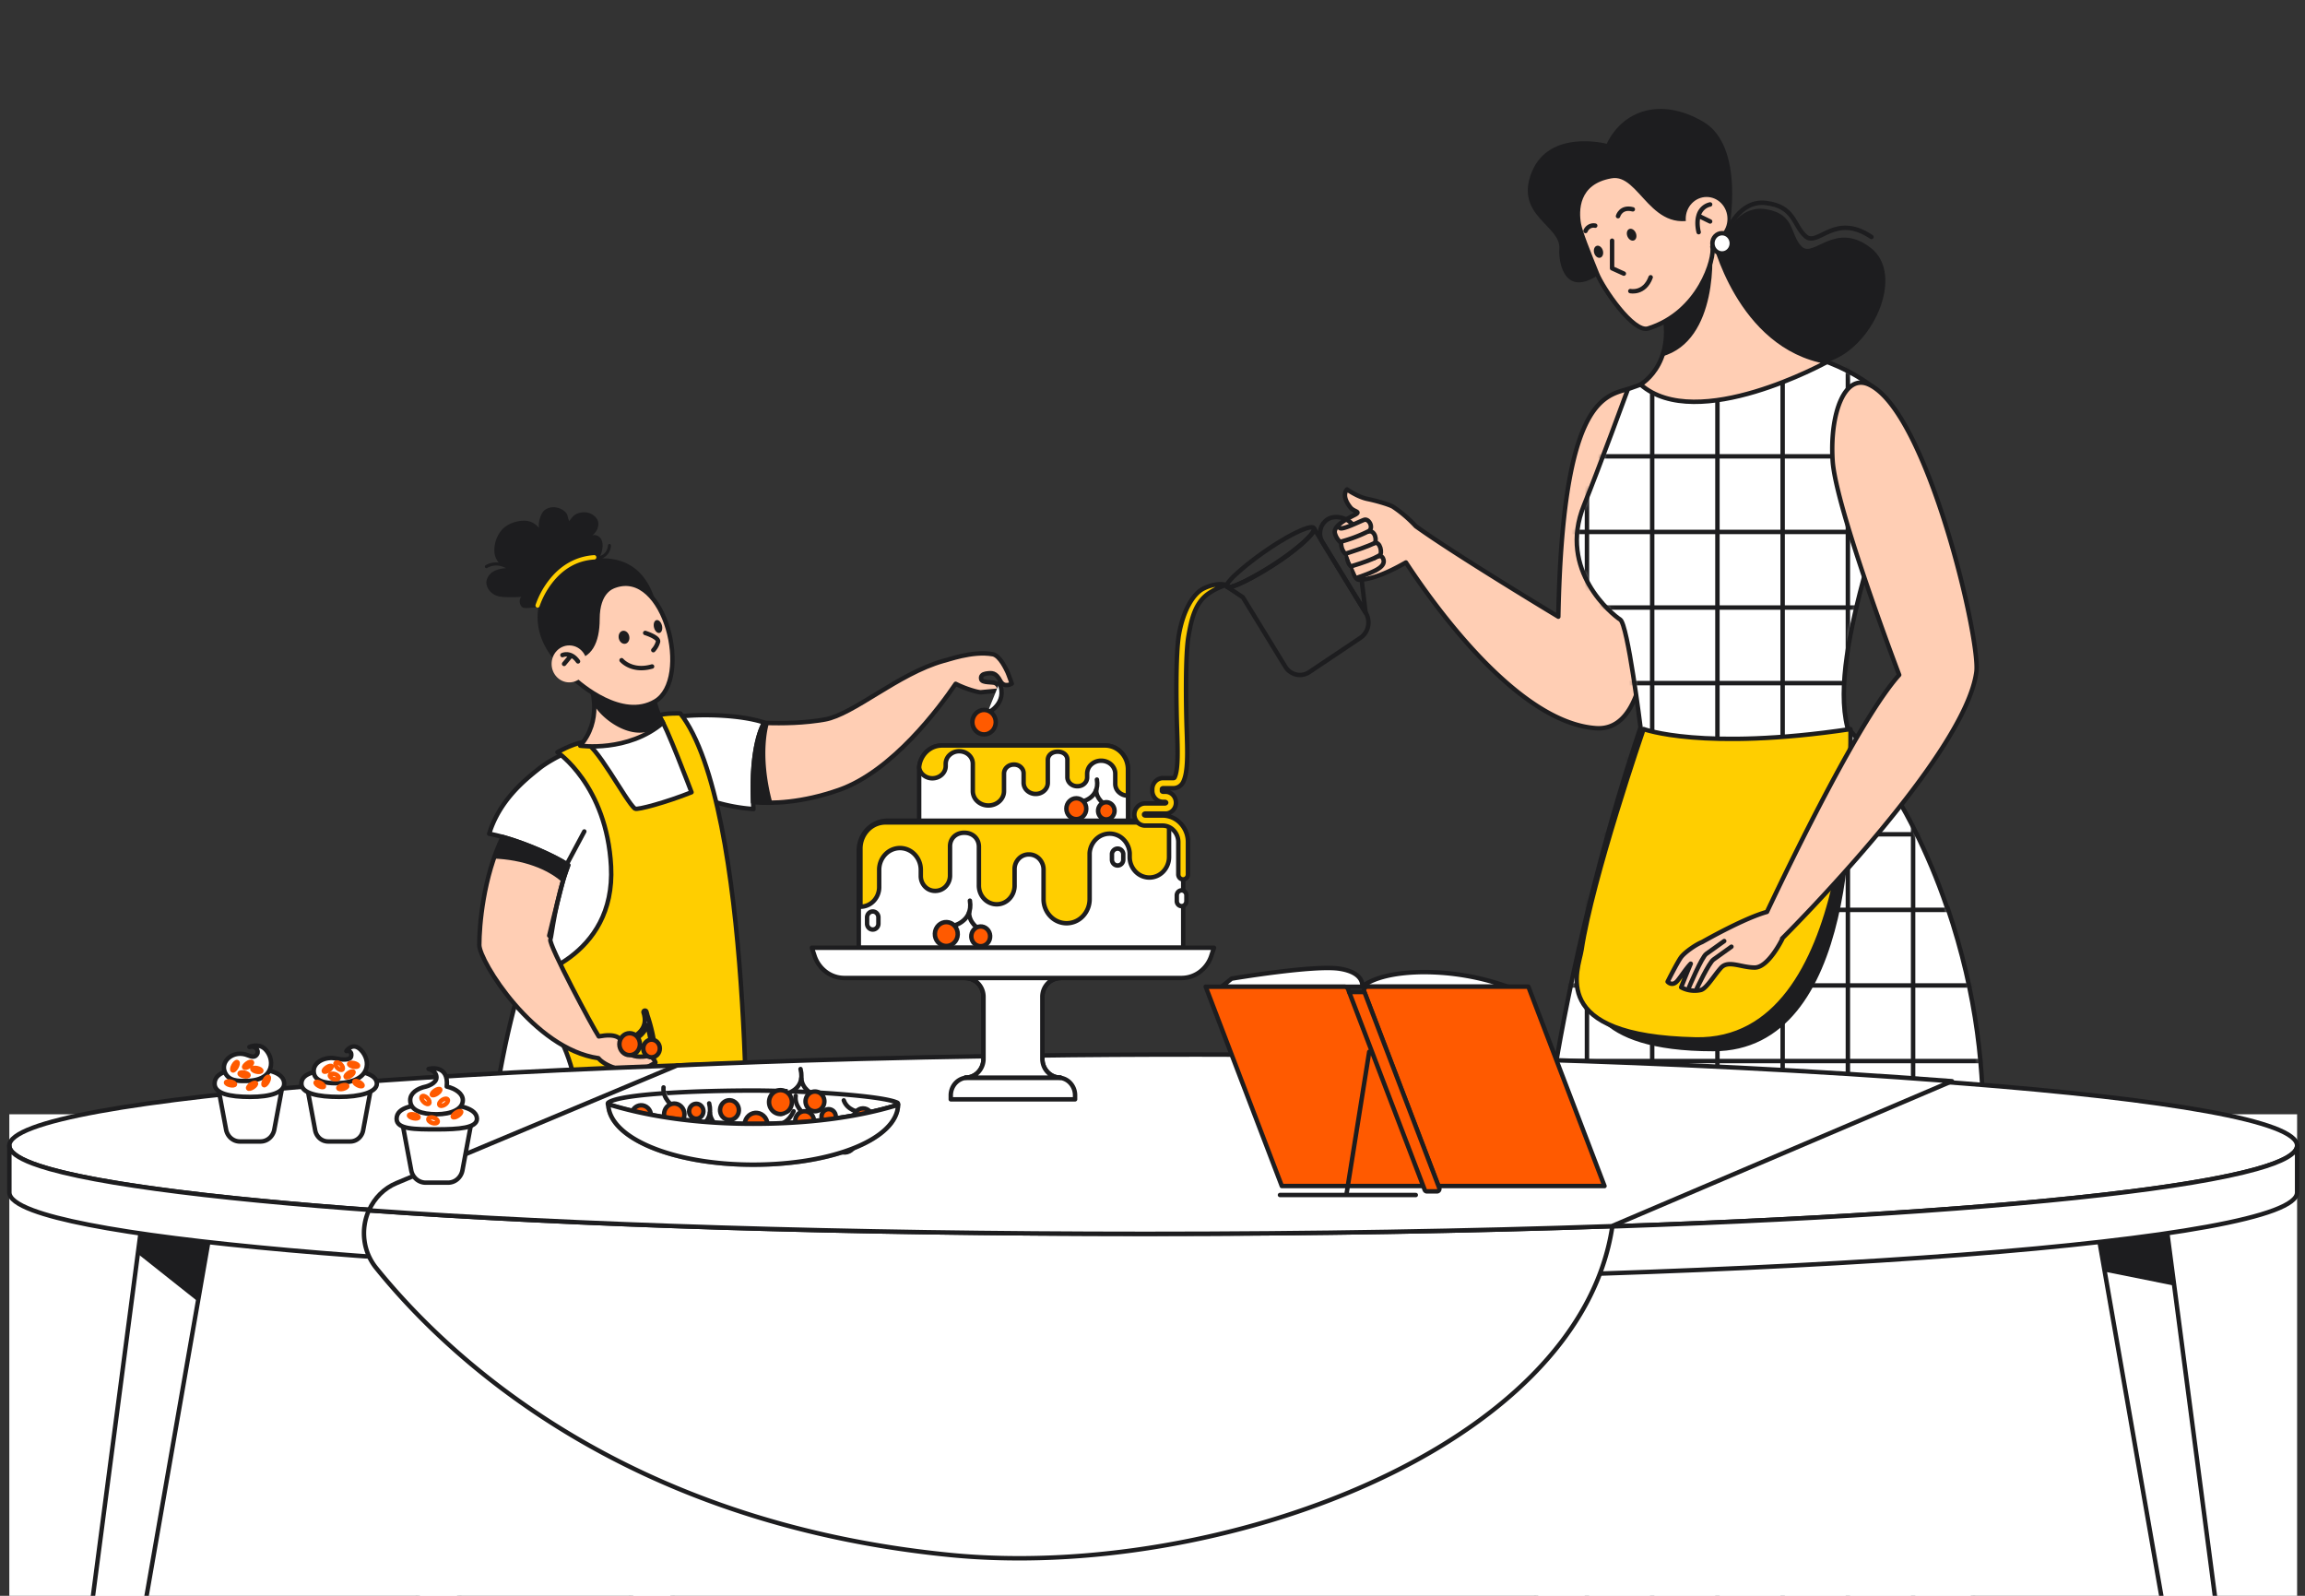 <svg width="520" height="360" viewBox="0 0 520 360" fill="none" xmlns="http://www.w3.org/2000/svg"><rect x="0" y="0" width="520" height="360" fill="#333333" stroke="none"/><g clip-path="url(#clip0_9194_35302)"><path d="M97.14 333.559L83.674 455.41c-.013.198.013.397.078.584.065.187.167.357.3.5.132.143.291.255.468.328.177.074.366.107.556.098.317.009.627-.096.88-.298a1.46 1.46 0 00.505-.809l21.882-122.254H97.139zm51.612.002l13.464 119.503c.013.198-.014.397-.079.584a1.432 1.432 0 01-.299.499 1.35 1.35 0 01-.469.328 1.274 1.274 0 01-.555.099 1.347 1.347 0 01-.879-.297 1.463 1.463 0 01-.506-.81l-21.882-119.91 11.205.004z" fill="#fff" stroke="#1D1D1F" stroke-linecap="round" stroke-linejoin="round"/><path d="M156.448 326.081H88.381c-1.181 0-2.139 1.002-2.139 2.239v3.001c0 1.237.958 2.239 2.14 2.239h68.066c1.182 0 2.14-1.002 2.14-2.239v-3.001c0-1.237-.958-2.239-2.14-2.239z" fill="#fff" stroke="#1D1D1F" stroke-linecap="round" stroke-linejoin="round"/><path d="M87.938 318.477a30.677 30.677 0 00-4.314-1.785c-4.376-1.264-5.933 1.114-5.933 1.114l4.434 27.098s4.878-.26 5.878-7.658c1.042-7.727 2.683-10.386 2.683-10.386l-2.748-8.383z" fill="#FFCE00" stroke="#1D1D1F" stroke-linecap="round" stroke-linejoin="round"/><path d="M165.118 293.52c-1.88 23.403-7.803 32.748-14.833 32.748a1.009 1.009 0 01-.262-.03c-45.098-.559-65.915 1.26-66.348-2.1-.36-2.67 13.942-15.291 30.206-19.308 15.008-3.726 16.241.972 24.85-2.445a104.531 104.531 0 01-1.496-7.815c1.904.112 3.7.19 5.399.244 11.778.352 18.811-.549 22.484-1.294z" fill="#1D1D1F"/><path d="M64.711 318.594a30.126 30.126 0 00-4.602-.596c-4.531-.078-5.476 2.629-5.476 2.629l10.758 25.066s4.664-1.531 3.864-8.956c-.835-7.754.117-10.755.117-10.755l-4.66-7.388z" fill="#FFCE00" stroke="#1D1D1F" stroke-linecap="round" stroke-linejoin="round"/><path d="M142.615 294.796c-.883 22.465-4.029 31.471-15.134 31.471a1.032 1.032 0 01-.265-.03c-30.442-.376-49.82.339-59.338-.207-4.58-.257-3.499-6.385-3.168-7.431 0 0 10.09-9.752 26.348-13.787 15.007-3.726 17.674.891 25.086-1.466a104.43 104.43 0 01-2.058-11.155c11.654 1.626 21.047 2.372 28.529 2.605z" fill="#FFCEB4" stroke="#1D1D1F" stroke-linecap="round" stroke-linejoin="round"/><path d="M121.665 173.349c-3.349 2.663-8.987 7.219-11.308 14.745 5.968 1.094 14.477 4.773 17.801 7.066 0 0-1.492 4.617-2.945 7.347-17.076 32.027-17.076 88.808-17.076 88.808 46.136 7.15 60.221 1.355 60.221 1.355.686-29.351-3.647-83.792-6.923-111.706a39.84 39.84 0 008.548 1.551c-.871-14.822 2.46-19.5 2.46-19.5-5.408-1.806-13.998-1.911-18.248-1.47-2.65.122-5.463.474-5.463.474-1.502.2-20.688 6.26-27.067 11.33z" fill="#fff" stroke="#1D1D1F" stroke-linecap="round" stroke-linejoin="round"/><path d="M153.485 160.948c16.396 21.038 14.972 105.744 14.972 105.744l-21.64.057c-3.998.017-7.858-1.533-10.821-4.343-2.964-2.81-4.816-6.679-5.193-10.845-2.1-23.948-13.768-25.767-13.768-25.767l1.793-5.173s20.112-4.403 19.018-25.184c-.971-18.291-12.095-25.743-12.095-25.743s3.237-1.823 5.777-2.273c2.541-.451 9.829 13.708 11.733 15.012.491.339 6.994-1.402 12.745-3.702 0 0-5.984-15.785-7.12-16.862-1.136-1.077 4.599-.921 4.599-.921z" fill="#FFCE00" stroke="#1D1D1F" stroke-linecap="round" stroke-linejoin="round"/><path d="M223.949 147.584c1.677.298 3.127 3.625 3.334 4.034.207.41.971 2.605.971 2.605s-1.703 1.06-2.567-.589c-1.019-1.961-1.916-1.89-3.343-1.657-.593.102-1.22.478-.971 1.298.249.819 2.553.518 3.172.833.945.478 1.016 1.663 1.016 1.663l-4.282.397c-.531.05-3.347-.705-5.69-1.904-3.654 5.375-14.283 19.717-26.319 23.938-8.35 2.926-15.079 3.14-19.39 2.76-.518-12.607 2.101-17.275 2.489-17.888 4.363.159 9.179.044 13.706-.755 6.473-1.142 16.507-10.314 26.692-13.211.861-.138 6.525-2.347 11.182-1.524z" fill="#FFCEB4" stroke="#1D1D1F" stroke-linecap="round" stroke-linejoin="round"/><path d="M222.691 160.92s4.768-2.178 2.784-6.87z" fill="#fff"/><path d="M222.691 160.92s4.768-2.178 2.784-6.87" stroke="#1D1D1F" stroke-linecap="round" stroke-linejoin="round"/><path d="M222 165.682c1.459 0 2.641-1.237 2.641-2.764 0-1.526-1.182-2.764-2.641-2.764-1.458 0-2.641 1.238-2.641 2.764 0 1.527 1.183 2.764 2.641 2.764z" fill="#FF5A00" stroke="#1D1D1F" stroke-linecap="round" stroke-linejoin="round"/><path d="M173.495 163.109s-2.295 6.693.741 17.983a38.33 38.33 0 01-4.34-.129c-.518-12.608 2.1-17.275 2.489-17.888l1.11.034z" fill="#1D1D1F"/><path d="M147.873 239.697s-2.288 1.527-4.311 1.907c-2.628.474-7.224-1.179-8.551-2.88-14.593-2.062-26.882-21.929-26.882-25.536 0-4.404.89-15.372 5.266-24.389 5.398 1.491 11.926 4.427 14.823 6.358-2.997 7.96-3.754 16.056-4.055 16.781-.46 1.107 9.622 19.985 10.913 21.871 3.848-.741 4.855.339 5.314 1.325.46.986.648 3.872 5.587 3.13 1.346-.2 1.896 1.433 1.896 1.433z" fill="#FFCEB4" stroke="#1D1D1F" stroke-linecap="round" stroke-linejoin="round"/><path d="M128.149 195.158c-.479 1.24-.971 2.48-1.492 3.706-3.15-2.734-8.5-4.945-15.497-5.189.709-1.64 1.46-3.279 2.233-4.871 5.525 1.527 11.969 4.427 14.756 6.354z" fill="#1D1D1F"/><path d="M147.433 235.502a.365.365 0 01-.127.117.34.34 0 01-.165.042.312.312 0 01-.234-.105.344.344 0 01-.089-.251.33.33 0 01.032-.149 26.995 26.995 0 00-.845-3.933c-.647 2.402-3.145 3.418-3.178 3.432a.378.378 0 01-.12.02.316.316 0 01-.245-.056.343.343 0 01-.136-.222.353.353 0 01.053-.257.327.327 0 01.212-.142c.136-.055 2.884-1.179 2.884-3.909a4.46 4.46 0 00-.088-.871v-.03a.356.356 0 01-.019-.112 5.774 5.774 0 00-.178-.62.363.363 0 01.011-.269.342.342 0 01.189-.181.324.324 0 01.257.011.35.35 0 01.174.199c.093.266.168.539.226.816.43 1.274.794 2.571 1.091 3.885.499 2.28.389 2.456.295 2.585z" fill="#fff" stroke="#1D1D1F" stroke-linecap="round" stroke-linejoin="round"/><path d="M146.989 238.522c1.031 0 1.867-.893 1.867-1.995s-.836-1.995-1.867-1.995c-1.032 0-1.868.893-1.868 1.995s.836 1.995 1.868 1.995zm-4.941-.486c1.28 0 2.317-1.109 2.317-2.476 0-1.368-1.037-2.477-2.317-2.477-1.28 0-2.318 1.109-2.318 2.477 0 1.367 1.038 2.476 2.318 2.476z" fill="#FF5A00" stroke="#1D1D1F" stroke-linecap="round" stroke-linejoin="round"/><path d="M127.883 194.938l3.935-7.367" stroke="#1D1D1F" stroke-linecap="round" stroke-linejoin="round"/><path d="M133.472 155.326s2.447 7.214-2.589 12.902c0 0 10.781 1.558 18.691-5.183 0 0-3.14-4.549-2.473-12.689l-13.629 4.97z" fill="#FFCEB4" stroke="#1D1D1F" stroke-linecap="round" stroke-linejoin="round"/><path d="M149.589 163.042c-.647.518-1.33 1.06-1.618 1.226-5.298 3.252-12.176-2.032-13.917-5.193a14.358 14.358 0 00-.589-3.749l13.632-4.97c-.589 7.263 1.897 11.836 2.492 12.686zm-20.104-10.098c-6.965-5.057-8.881-10.975-8.01-15.92a5.18 5.18 0 01-.826.034c-.799-.034-2.44.406-2.964-.204-.525-.609-.625-1.619-.078-2.205-1.437.105-2.88.105-4.318 0-1.653-.115-3.107-1.09-3.505-2.71-.294-1.189.505-2.432 1.57-3.048a6.594 6.594 0 012.78-.701 4.225 4.225 0 00-4.256-.061.325.325 0 01-.257.029.347.347 0 01-.201-.17.364.364 0 01.135-.479 4.668 4.668 0 012.951-.596 4.17 4.17 0 01-.971-2.426 7.11 7.11 0 01.411-2.779 6.876 6.876 0 011.447-2.369c1.191-1.199 3.052-1.829 4.742-1.873a4.083 4.083 0 011.916.401 4.275 4.275 0 011.543 1.255c-.223-1.355.441-3.425 1.295-4.065 1.942-1.426 4.648-.169 5.107 1.165.149.441.191.962.444 1.325.446-.654 1.003-1.355 1.679-1.629 2.522-1.074 4.599.525 4.832 1.863.198 1.134-.404 2.279-1.32 2.994.326-.089.669-.081.99.025.322.107.608.306.826.574.547.712.579 1.694.411 2.592-.093.497-.246.98-.457 1.436.599-.19 1.593-.745 1.761-2.371a.356.356 0 01.124-.235.319.319 0 01.371-.034.363.363 0 01.172.347 3.343 3.343 0 01-.585 1.725c-.35.504-.831.892-1.386 1.117 5.848 0 10.088 3.048 12.088 9.972 2.576 8.902-18.461 17.021-18.461 17.021z" fill="#1D1D1F"/><path d="M121.277 137.081a.451.451 0 01-.146-.024.48.48 0 01-.274-.244.516.516 0 01-.03-.376 19.279 19.279 0 012.861-5.362c2.693-3.567 6.272-5.589 10.357-5.84a.461.461 0 01.34.124.51.51 0 01.039.694.464.464 0 01-.324.165c-3.848.237-7.091 2.069-9.648 5.443a18.457 18.457 0 00-2.722 5.081.49.49 0 01-.174.247.456.456 0 01-.279.092z" fill="#FFCE00"/><path d="M134.792 139.635c0 5.372-1.848 8.515-5.395 8.634 0 0-3.56-1.016-3.932 1.331-.324 2.032 2.825 3.049 3.777 3.289 1.586 1.467 11.068 9.749 18.564 5.335 8.36-4.922 2.305-30.181-9.117-26.082-.654.234-3.884 1.284-3.897 7.493z" fill="#FFCEB4" stroke="#1D1D1F" stroke-linecap="round" stroke-linejoin="round"/><path d="M127.883 195.299s-3.12 11.954-3.981 15.782" stroke="#1D1D1F" stroke-linecap="round" stroke-linejoin="round"/><path d="M128.426 153.941c2.2 0 3.984-1.867 3.984-4.17s-1.784-4.17-3.984-4.17c-2.201 0-3.985 1.867-3.985 4.17s1.784 4.17 3.985 4.17z" fill="#FFCEB4"/><path d="M126.883 147.782s1.874-.894 3.515 1.426m-1.758-1.087l-1.382 1.65" stroke="#1D1D1F" stroke-linecap="round" stroke-linejoin="round"/><path d="M141.148 145.206c.64-.182.991-.974.785-1.768-.206-.794-.892-1.291-1.532-1.109-.64.182-.992.974-.785 1.768.206.794.892 1.291 1.532 1.109zm7.665-2.429c.491-.14.723-.897.516-1.691-.206-.794-.771-1.325-1.263-1.185-.492.139-.723.897-.517 1.691.206.794.772 1.325 1.264 1.185z" fill="#1D1D1F"/><path d="M145.559 142.789s3.09.959 2.89 1.971a4.569 4.569 0 01-1.062 1.914m-7.16 2.269s2.265 2.73 6.874 1.412" stroke="#1D1D1F" stroke-linecap="round" stroke-linejoin="round"/><path d="M360.077 164.276c-17.769-1.199-36.79-28.033-42.907-37.389-2.835 1.612-7.045 3.787-10.518 3.909-1.227.044-1.618-2.879-1.618-2.879-.677-.265-1.195-1.498-1.159-2.731 0 0-1.366-.718-1.295-2.709a4.077 4.077 0 01-1.443-2.233c-.421-1.917 4.126-3.848 4.706-4.207 1.116-.677-.402-.579-1.191-1.558-2.204-2.73-.771-4.065-.771-4.065s2.395 1.694 4.606 2.145c2.21.45 5.078 1.321 5.809 1.781a28.654 28.654 0 015.091 4.36c8.92 6.436 32.165 20.422 32.165 20.422.925-47.991 9.913-49.753 15.681-51.348.022.01 14.379 77.955-7.156 76.502z" fill="#FFCEB4" stroke="#1D1D1F" stroke-linecap="round" stroke-linejoin="round"/><path d="M296.441 119.208l11.652 19.013c.278.454.468.961.559 1.492.09.53.08 1.075-.03 1.601a4.21 4.21 0 01-.613 1.468c-.295.442-.67.819-1.104 1.11l-11.532 7.729a3.778 3.778 0 01-2.955.553 3.927 3.927 0 01-2.463-1.796l-9.567-15.632-3.56-2.371c.693.677 6.586-2.327 11.47-5.603 4.884-3.275 8.467-6.602 8.156-7.553l-.013-.011z" stroke="#1D1D1F" stroke-linecap="round" stroke-linejoin="round"/><path d="M296.405 119.147c.016.02.027.043.033.068.323.951-3.269 4.278-8.156 7.553-4.887 3.276-10.778 6.297-11.47 5.603a.274.274 0 01-.049-.058c-.521-.853 4.622-5.274 9.632-8.631 5.01-3.356 9.486-5.389 10.01-4.535zm3.018-1.934c2.12-1.423 5.969 0 6.422 2.587l2.233 18.42-9.729-15.886a3.872 3.872 0 01-.469-2.792 3.73 3.73 0 011.543-2.329z" stroke="#1D1D1F" stroke-linecap="round" stroke-linejoin="round"/><path d="M311.983 125.901c.498 1.975-1.25 3.008-5.561 4.475 0 0-.168.122-1.941-4.096-2.59-6.208-2.295-7.252-2.295-7.252 2.369-.911 4.722-1.494 5.57-1.758 1.77-.552 3.906 7.354 4.227 8.631z" fill="#FFCEB4"/><path d="M310.013 125.908s1.47-1.016 1.968 0c.884 1.819-1.447 2.93-5.754 4.403" fill="#FFCEB4"/><path d="M310.013 125.908s1.47-1.016 1.968 0c.884 1.819-1.447 2.93-5.754 4.403" stroke="#1D1D1F" stroke-linecap="round" stroke-linejoin="round"/><path d="M305.09 127.673c4.855-1.456 6.149-2.422 6.149-2.422.683-.281.165-3.285-1.226-2.71" fill="#FFCEB4"/><path d="M305.09 127.673c4.855-1.456 6.149-2.422 6.149-2.422.683-.281.165-3.285-1.226-2.71" stroke="#1D1D1F" stroke-linecap="round" stroke-linejoin="round"/><path d="M303.848 124.824c5.107-1.633 6.149-2.28 6.149-2.28.741-.24.324-3.214-1.473-2.611" fill="#FFCEB4"/><path d="M303.848 124.824c5.107-1.633 6.149-2.28 6.149-2.28.741-.24.324-3.214-1.473-2.611" stroke="#1D1D1F" stroke-linecap="round" stroke-linejoin="round"/><path d="M302.191 119.029c.285.806 4.719-1.5 5.57-1.758 1.198-.366 2.295 2.11.784 2.662a32.094 32.094 0 01-5.894 2.223" fill="#FFCEB4"/><path d="M302.191 119.029c.285.806 4.719-1.5 5.57-1.758 1.198-.366 2.295 2.11.784 2.662a32.094 32.094 0 01-5.894 2.223" stroke="#1D1D1F" stroke-linecap="round" stroke-linejoin="round"/><path d="M450.989 394.129s-10.461-42.222-7.574-84.123c2.551-36.969 9.422-65.357-4.065-105.259l-.09.04c-8.966-26.343-22.484-40.691-22.484-40.691-4.577-18.102 11.577-53.069 11.531-67.268-.029-9.484-16.108-15.175-16.108-15.175l-42.1 5.115-2.842 1.016s-6.635 18.101-9.93 26.224c-5.971 14.725 6.493 24.7 8.189 25.764 1.696 1.063 4.583 24.331 4.583 24.331-14.241 42.273-19.688 79.601-19.688 79.601-8.111 47.655-2.544 151.817-2.544 151.817s12.623 4.123 50.661 3.892c38.039-.23 52.461-5.284 52.461-5.284z" fill="#fff"/><mask id="mask0_9194_35302" style="mask-type:luminance" maskUnits="userSpaceOnUse" x="346" y="81" width="105" height="319"><path d="M450.989 394.129s-10.461-42.222-7.574-84.123c2.551-36.969 9.422-65.357-4.065-105.259l-.09.04c-8.966-26.343-22.484-40.691-22.484-40.691-4.577-18.102 11.577-53.069 11.531-67.268-.029-9.484-16.108-15.175-16.108-15.175l-42.1 5.115-2.842 1.016s-6.635 18.101-9.93 26.224c-5.971 14.725 6.493 24.7 8.189 25.764 1.696 1.063 4.583 24.331 4.583 24.331-14.241 42.273-19.688 79.601-19.688 79.601-8.111 47.655-2.544 151.817-2.544 151.817s12.623 4.123 50.661 3.892c38.039-.23 52.461-5.284 52.461-5.284z" fill="#fff"/></mask><g mask="url(#mask0_9194_35302)" stroke="#1D1D1F" stroke-linecap="round" stroke-linejoin="round"><path d="M353.129 102.952h86.211m-86.211 17.05h86.211m-86.211 17.053h86.211m-86.211 17.052h86.211m-86.211 17.051h86.211m-86.211 17.053h86.211m-86.211 17.05h86.211m-86.211 17.052h95.574m-103.484 17.051h103.487m-107.714 17.053h127.784m-127.784 17.05h127.784m-127.784 17.052h127.784M340.992 307.57h127.784m-127.784 17.052h127.784m-127.784 17.055h127.784m-127.784 17.052h127.784M372.727 81.653v324.162m14.718-324.162v324.162m14.711-324.162v324.162m14.719-324.162v324.162M431.59 81.653v324.162M358.012 81.653v324.162"/></g><path d="M450.989 394.129s-10.461-42.222-7.574-84.123c2.551-36.969 9.422-65.357-4.065-105.259l-.09.04c-8.966-26.343-22.484-40.691-22.484-40.691-4.577-18.102 11.577-53.069 11.531-67.268-.029-9.484-16.108-15.175-16.108-15.175l-42.1 5.115-2.842 1.016s-6.635 18.101-9.93 26.224c-5.971 14.725 6.493 24.7 8.189 25.764 1.696 1.063 4.583 24.331 4.583 24.331-14.241 42.273-19.688 79.601-19.688 79.601-8.111 47.655-2.544 151.817-2.544 151.817s12.623 4.123 50.661 3.892c38.039-.23 52.461-5.284 52.461-5.284z" stroke="#1D1D1F" stroke-linecap="round" stroke-linejoin="round"/><path d="M386.494 237.16c-13.917 0-21.302-3.021-25.076-6.849 3.965 2.297 10.506 3.95 21.115 4.177 31.394.677 34.65-50.809 34.925-65.896.641 11.584 2.097 68.568-30.964 68.568z" fill="#1D1D1F"/><path d="M417.465 164.48s1.858 70.794-34.935 70.008c-33.659-.718-26.393-15.788-25.733-20.222 2.379-16.001 13.988-49.793 13.988-49.793s13.328 4.986 46.68.007z" fill="#FFCE00" stroke="#1D1D1F" stroke-linecap="round" stroke-linejoin="round"/><path d="M445.863 151.59c-2.511 18.921-42.79 59.112-43.822 60.138l.035.108s-3.113 6.436-6.21 6.436c-3.098 0-5.988-1.751-7.619.058-1.631 1.809-3.314 4.742-4.557 5.009a6.41 6.41 0 01-4.428-.606s1.065-2.71 2.165-5.328c-.99.965-2.333 3.099-3.084 3.943-1.133 1.267-2.136.115-2.136.115s2.175-4.339 3.01-5.487c.835-1.149 3.366-2.897 4.745-3.442 1.531-.86 9.664-5.42 14.658-6.819 6.217-13.139 21.241-43.922 29.827-53.461 0 0-14.331-37.677-15.011-48.326-.679-10.65 2.722-19.755 8.224-17.16 13.134 6.154 25.164 57.584 24.203 64.822z" fill="#FFCEB4" stroke="#1D1D1F" stroke-linecap="round" stroke-linejoin="round"/><path d="M381.035 222.74s2.868-6.825 3.884-7.536c1.764-1.254 4.062-2.907 4.062-2.907m-6.2 10.73s2.764-5.84 3.764-6.551l4.062-2.907" stroke="#1D1D1F" stroke-linecap="round" stroke-linejoin="round"/><path d="M362.464 32.438s-12.976-3.41-16.918 6.42c-3.942 9.829 6.626 12 6.234 17.274-.233 3.106 1.24 11.697 9.781 5.2 8.204-6.243 40.456 23.196 50.635 20.323 10.179-2.872 17.801-19.646 9.793-25.78-8.007-6.135-12.848 2.398-15.535-.264-2.686-2.663-1.385-7.236-7.887-8.39-5.897-1.047-8.519 4.66-8.519 4.66s3.761-18.847-5.825-24.436c-9.587-5.589-18.138-2.537-21.759 4.993z" fill="#1D1D1F"/><path d="M422.191 53.459c-8.328-5.647-12.06 2.34-14.869-.16-2.809-2.5-2.411-6.74-8.965-7.509-5.939-.701-8.638 6.223-8.638 6.223" stroke="#1D1D1F" stroke-linecap="round" stroke-linejoin="round"/><path d="M386.584 53.521s5.599 24.666 25.61 28.114c0 0-29.391 16.26-42.1 5.102 0 0 9.538-5.339 4.11-20.53l12.38-12.686z" fill="#FFCEB4" stroke="#1D1D1F" stroke-linecap="round" stroke-linejoin="round"/><path d="M385.972 54.297c.648 2.436 1.664 22.566-11.004 26.113 1.165-3.235 1.502-7.852-.757-14.186l11.761-11.927z" fill="#1D1D1F"/><path d="M387.348 45.53c2.427.749 1.061 8.919-1.049 10.111.647 2.46-2.871 14.864-14.506 18.471-3.314 1.016-10.172-9.054-11.516-12.39-1.964-4.858-3.757-9.343-4.091-11.151-.537-2.924-.669-9.468 7.312-10.84 6.994-1.199 9.256 13.783 20.571 8.563.006.007.832-3.53 3.279-2.764z" fill="#FFCEB4" stroke="#1D1D1F" stroke-linecap="round" stroke-linejoin="round"/><path d="M363.68 54.297v6.226l2.654 1.2m1.463 3.945s3.175.701 4.586-3.116" stroke="#1D1D1F" stroke-linecap="round" stroke-linejoin="round"/><path d="M368.684 54.204c.501-.259.643-1.032.316-1.726-.328-.695-1-1.048-1.502-.79-.501.26-.643 1.033-.316 1.727.328.695 1 1.048 1.502.79zm-7.628 3.914c.529-.19.763-.938.522-1.67-.24-.733-.864-1.172-1.393-.982-.53.19-.763.938-.523 1.67.241.733.865 1.173 1.394.982z" fill="#1D1D1F"/><path d="M357.688 52.107c.178-.431.493-.786.891-1.005a1.889 1.889 0 011.296-.197" stroke="#1D1D1F" stroke-linecap="round" stroke-linejoin="round"/><path d="M385.002 54.293c2.601 0 4.709-2.206 4.709-4.928s-2.108-4.929-4.709-4.929c-2.601 0-4.709 2.207-4.709 4.928 0 2.723 2.108 4.929 4.709 4.929z" fill="#FFCEB4"/><path d="M383.213 52.373s-.547-1.941-.042-3.693a3.62 3.62 0 01.967-1.666 3.38 3.38 0 011.658-.891m.001 3.834l-2.625-1.277" stroke="#1D1D1F" stroke-linecap="round" stroke-linejoin="round"/><path d="M388.5 57.185c1.21 0 2.191-1.026 2.191-2.293 0-1.266-.981-2.293-2.191-2.293s-2.191 1.027-2.191 2.293c0 1.267.981 2.293 2.191 2.293z" fill="#fff" stroke="#1D1D1F" stroke-linecap="round" stroke-linejoin="round"/><path d="M365.02 48.764s.611-2.253 3.336-1.541" stroke="#1D1D1F" stroke-linecap="round" stroke-linejoin="round"/><path d="M518.22 251.369H2.102v227.833H518.22V251.369z" fill="#fff"/><path d="M492.107 385.954l-18.455-105.778 15.225-2.493 14.195 108.271" fill="#fff"/><path d="M492.107 385.954l-18.455-105.778 15.225-2.493 14.195 108.271" stroke="#1D1D1F" stroke-linecap="round" stroke-linejoin="round"/><path d="M473.652 280.176l15.225-2.493 1.495 12.323-15.642-3.143-1.078-6.687z" fill="#1D1D1F"/><path d="M28.54 385.954l18.454-105.778-15.224-2.493-14.196 108.271" fill="#fff"/><path d="M28.54 385.954l18.454-105.778-15.224-2.493-14.196 108.271" stroke="#1D1D1F" stroke-linecap="round" stroke-linejoin="round"/><path d="M31.771 277.683l15.225 2.493-2.188 13.563-13.671-10.846.634-5.21z" fill="#1D1D1F"/><path d="M260.161 278.344c142.522 0 258.059-8.907 258.059-19.893 0-10.987-115.537-19.894-258.059-19.894-142.522 0-258.06 8.907-258.06 19.894 0 10.986 115.538 19.893 258.06 19.893z" fill="#fff" stroke="#1D1D1F" stroke-linecap="round" stroke-linejoin="round"/><path d="M518.219 258.452v10.551c0 10.985-115.543 19.89-258.059 19.89-124.651 0-228.66-6.812-252.771-15.869-3.46-1.298-5.276-2.642-5.276-4.021v-10.551c0 1.382 1.816 2.709 5.276 4.024 1.126.42 2.427.84 3.884 1.253 29.986 8.424 130.058 14.616 248.887 14.616 118.828 0 218.904-6.192 248.887-14.616 5.977-1.68 9.172-3.448 9.172-5.277z" fill="#fff" stroke="#1D1D1F" stroke-linecap="round" stroke-linejoin="round"/><path d="M363.743 276.616c-7.479 50.247-89.346 80.085-149.351 74.181-73.627-7.276-113.145-44.441-129.538-64.768a12.39 12.39 0 01-2.64-6.234 12.61 12.61 0 01.996-6.739c46.016 3.282 107.571 5.287 175.201 5.287 37.521 0 73.168-.616 105.332-1.727z" fill="#fff" stroke="#1D1D1F" stroke-linecap="round" stroke-linejoin="round"/><path d="M440.356 243.912l-.858.366-75.734 32.274v.065c-32.164 1.111-67.811 1.727-105.332 1.727-67.643 0-129.185-2.005-175.202-5.288 1.24-2.814 3.468-5.021 6.221-6.161l63.293-26.536s1.618-.081 4.657-.217c25.834-1.148 154.864-6.053 282.955 3.77z" fill="#fff" stroke="#1D1D1F" stroke-linecap="round" stroke-linejoin="round"/><path d="M101.083 266.799h-5.078a3.226 3.226 0 01-2.097-.796 3.5 3.5 0 01-1.14-2.005l-2.045-10.917h15.642l-2.033 10.903a3.493 3.493 0 01-1.141 2.019 3.222 3.222 0 01-2.108.796z" fill="#fff" stroke="#1D1D1F" stroke-linecap="round" stroke-linejoin="round"/><path d="M107.597 252.404c0 2.07-4.062 2.371-9.062 2.371-5 0-9.062 0-9.062-2.371 0-2.71 4.061-3.316 9.062-3.316 5 0 9.062.945 9.062 3.316z" fill="#fff" stroke="#1D1D1F" stroke-linecap="round" stroke-linejoin="round"/><path d="M104.414 248.187c0 2.069-2.657 3.18-5.935 3.18-3.279 0-5.936-.802-5.936-3.18 0-1.552 1.498-2.639 3.631-3.086.136-.037 2.298-.661 2.298-2.032 0-1.515-1.793-1.928-1.793-1.928s4.635-1.212 4.101 3.973c2.139.515 3.634 1.657 3.634 3.073z" fill="#fff" stroke="#1D1D1F" stroke-linecap="round" stroke-linejoin="round"/><path d="M96.39 247.7c.447.43.628.986.408 1.24-.22.254-.767.105-1.214-.339-.447-.444-.647-.986-.408-1.24.24-.254.751-.095 1.214.339zm1.478 4.453c.583.186.97.603.88.931-.09.329-.647.444-1.23.255-.582-.19-.97-.603-.88-.932.09-.329.647-.44 1.23-.254zm2.516-2.961c-.518.339-1.075.38-1.25.088-.174-.291.1-.799.619-1.138.518-.339 1.074-.379 1.249-.088.175.291-.104.799-.618 1.138zm-1.793-2.456c-.514.339-1.032.451-1.152.248-.12-.204.198-.641.712-.983.515-.342 1.033-.447 1.156-.243.123.203-.198.64-.716.978zm4.726 4.991c-.517.339-1.035.451-1.155.248-.12-.204.197-.644.712-.983.515-.338 1.032-.447 1.155-.247s-.197.644-.712.982zm-8.892.344c.047-.234-.4-.529-.997-.658s-1.118-.044-1.164.191c-.047.234.4.529.996.658.597.129 1.119.044 1.165-.191z" fill="#fff" stroke="#FF5A00" stroke-linecap="round" stroke-linejoin="round"/><path d="M58.763 257.513h-4.647c-.737 0-1.45-.268-2.018-.758a3.352 3.352 0 01-1.096-1.928l-1.897-10.162h14.672l-1.897 10.162a3.35 3.35 0 01-1.097 1.929 3.086 3.086 0 01-2.02.757z" fill="#fff" stroke="#1D1D1F" stroke-linecap="round" stroke-linejoin="round"/><path d="M64.11 244.471c0 1.941-2.97 2.981-7.67 2.981-4.7 0-8.03-.752-8.03-2.981 0-2.551 3.33-3.357 8.03-3.357 4.7 0 7.67 1.128 7.67 3.357z" fill="#fff" stroke="#1D1D1F" stroke-linecap="round" stroke-linejoin="round"/><path d="M55.542 243.861c-1.854.024-4 .044-4.838-2.056-.99-2.476 2.016-5.057 5.25-3.726.902.373 1.563.512 2.041-.257.518-.833-.407-2.077-1.734-1.633 0 0 1.997-.935 3.47.413 2.174 1.989 2.608 7.175-4.189 7.259z" fill="#fff" stroke="#1D1D1F" stroke-linecap="round" stroke-linejoin="round"/><path d="M54.988 242.774c-.56-.122-.97-.397-.935-.617.036-.22.534-.301 1.09-.179.557.122.972.396.936.616-.036.22-.53.302-1.09.18zm-1.646-2.032c-.285.519-.667.847-.852.735-.184-.111-.106-.623.182-1.141s.666-.847.85-.735c.185.112.114.61-.18 1.141zm7.041 3.33c-.288.518-.67.846-.854.735-.185-.112-.104-.624.18-1.142.286-.518.668-.847.855-.735.188.112.104.623-.18 1.142zm-4.213-3.504c-.485.319-.97.42-1.084.231-.113-.19.197-.59.67-.928.472-.339.97-.424 1.084-.234.113.189-.188.613-.67.931zm.899 4.723c-.482.318-.971.423-1.081.233-.11-.189.184-.602.667-.921.482-.318.97-.423 1.084-.23.113.193-.191.606-.67.918zm.802-3.531c-.56-.119-.97-.396-.935-.616.035-.221.534-.302 1.09-.18.557.122.971.4.936.616-.036.217-.531.302-1.09.18zm-5.952 3.047c-.56-.122-.97-.396-.932-.617.039-.22.53-.301 1.09-.179s.972.396.936.616c-.036.221-.534.302-1.094.18z" fill="#fff" stroke="#FF5A00" stroke-linecap="round" stroke-linejoin="round"/><path d="M79.002 257.512h-4.984a2.895 2.895 0 01-1.887-.71 3.142 3.142 0 01-1.026-1.803l-1.925-10.338h14.667l-1.925 10.338a3.141 3.141 0 01-1.029 1.805 2.893 2.893 0 01-1.89.708z" fill="#fff" stroke="#1D1D1F" stroke-linecap="round" stroke-linejoin="round"/><path d="M85.017 244.47c0 1.941-3.809 2.981-8.508 2.981-4.7 0-8.509-.752-8.509-2.981 0-2.55 3.81-3.106 8.509-3.106 4.7 0 8.508.878 8.508 3.106z" fill="#fff" stroke="#1D1D1F" stroke-linecap="round" stroke-linejoin="round"/><path d="M76.3 244.356c-1.593.061-5.062 0-5.483-2.239-.479-2.571 2.77-3.875 5.007-3.313.942.234 3.172.515 3.389-.454.187-.826-.16-1.375-1.078-1.236 0 0 1.414-2.12 3.236-.288 2.395 2.391 2.334 7.242-5.071 7.53z" fill="#fff" stroke="#1D1D1F" stroke-linecap="round" stroke-linejoin="round"/><path d="M76.888 240.084c.417.407.589.928.382 1.166-.207.237-.719.098-1.14-.309-.42-.406-.588-.924-.381-1.162.207-.237.718-.098 1.139.305zm-1.313 2.224c.547.176.916.565.829.874-.088.308-.609.416-1.153.24-.543-.176-.916-.566-.828-.874.087-.308.602-.417 1.152-.24zm-1.428-.853c-.485.319-.97.424-1.084.234-.113-.19.185-.603.67-.921.486-.319.971-.42 1.081-.231.11.19-.184.6-.667.918zm3.275 4.175c-.557.142-1.046.078-1.097-.139-.052-.217.359-.508.916-.65.556-.142 1.045-.078 1.094.142.048.22-.356.498-.913.647zm1.655-2.911c-.486.319-.97.424-1.084.231-.114-.193.184-.6.67-.918.485-.319.97-.424 1.08-.234.11.19-.184.603-.666.921zm.614-2.096c-.56-.122-.97-.396-.935-.616.036-.22.53-.302 1.09-.18s.972.397.936.617c-.035.22-.53.301-1.09.179zm-7.723 4.401c-.515-.261-.855-.637-.761-.837.094-.2.586-.156 1.1.108.515.265.855.637.761.837-.094.2-.59.159-1.1-.108zm8.722-.194c-.511-.261-.854-.637-.76-.84.093-.203.589-.152 1.1.109.511.26.854.64.76.84-.093.199-.585.152-1.1-.109z" fill="#fff" stroke="#FF5A00" stroke-linecap="round" stroke-linejoin="round"/><path d="M202.44 248.76a.291.291 0 01.155.281.28.28 0 01-.194.254c-9.166 2.744-20.39 4.356-32.485 4.356-12.095 0-23.406-1.626-32.591-4.403a.286.286 0 01-.197-.234.304.304 0 01.021-.161.287.287 0 01.101-.124c2.962-2.076 21.167-2.709 32.666-2.709 11.27.02 29.18 1.131 32.524 2.74z" fill="#fff" stroke="#1D1D1F" stroke-linecap="round" stroke-linejoin="round"/><path d="M177.039 246.811s4.793-.796 3.56-5.643z" fill="#fff"/><path d="M177.039 246.811s4.793-.796 3.56-5.643" stroke="#1D1D1F" stroke-linecap="round" stroke-linejoin="round"/><path d="M177.891 250.548c1.013-1.049 1.022-2.758.021-3.818a2.499 2.499 0 00-3.648-.021c-1.013 1.048-1.022 2.757-.021 3.818a2.5 2.5 0 003.648.021z" fill="#FF5A00" stroke="#1D1D1F" stroke-linecap="round" stroke-linejoin="round"/><path d="M183.33 246.838s-2.411-1.172-2.541-3.543z" fill="#fff"/><path d="M183.33 246.838s-2.411-1.172-2.541-3.543" stroke="#1D1D1F" stroke-linecap="round" stroke-linejoin="round"/><path d="M185.354 250.039a2.298 2.298 0 000-3.147 2.06 2.06 0 00-3.007 0 2.3 2.3 0 000 3.147 2.06 2.06 0 003.007 0z" fill="#FF5A00" stroke="#1D1D1F" stroke-linecap="round" stroke-linejoin="round"/><path d="M156.422 254.557s4.793-.796 3.56-5.643z" fill="#fff"/><path d="M156.422 254.557s4.793-.796 3.56-5.643" stroke="#1D1D1F" stroke-linecap="round" stroke-linejoin="round"/><path d="M156.563 258.797c1.292-.627 1.853-2.233 1.253-3.585-.6-1.352-2.133-1.94-3.426-1.312-1.292.628-1.853 2.233-1.253 3.585.6 1.353 2.133 1.94 3.426 1.312z" fill="#fff" stroke="#1D1D1F" stroke-linecap="round" stroke-linejoin="round"/><path d="M162.713 254.574s-2.412-1.176-2.541-3.547z" fill="#fff"/><path d="M162.713 254.574s-2.412-1.176-2.541-3.547" stroke="#1D1D1F" stroke-linecap="round" stroke-linejoin="round"/><path d="M163.933 258.319c1.105-.416 1.678-1.691 1.281-2.847-.398-1.157-1.616-1.757-2.721-1.341-1.105.416-1.678 1.691-1.281 2.848.398 1.156 1.616 1.756 2.721 1.34z" fill="#fff" stroke="#1D1D1F" stroke-linecap="round" stroke-linejoin="round"/><path d="M172.289 253.769s4.725 1.467 6.748-3.079z" fill="#fff"/><path d="M172.289 253.769s4.725 1.467 6.748-3.079" stroke="#1D1D1F" stroke-linecap="round" stroke-linejoin="round"/><path d="M172.545 255.476c.911-1.145.763-2.848-.332-3.802-1.094-.954-2.721-.799-3.633.347-.911 1.145-.763 2.848.332 3.802 1.094.954 2.721.799 3.633-.347z" fill="#FF5A00" stroke="#1D1D1F" stroke-linecap="round" stroke-linejoin="round"/><path d="M179.695 257.619s4.726 1.47 6.748-3.076z" fill="#fff"/><path d="M179.695 257.619s4.726 1.47 6.748-3.076" stroke="#1D1D1F" stroke-linecap="round" stroke-linejoin="round"/><path d="M180.567 257.71c.074-1.489-1.019-2.759-2.442-2.837-1.422-.077-2.636 1.067-2.71 2.556-.074 1.489 1.02 2.759 2.442 2.836 1.423.078 2.636-1.066 2.71-2.555zm12.367.507c.484-1.402-.209-2.949-1.548-3.456-1.339-.507-2.818.218-3.302 1.62-.484 1.401.209 2.948 1.548 3.455 1.339.507 2.817-.218 3.302-1.619z" fill="#fff" stroke="#1D1D1F" stroke-linecap="round" stroke-linejoin="round"/><path d="M181.313 251.214s-2.136-1.66-1.806-4.007z" fill="#fff"/><path d="M181.313 251.214s-2.136-1.66-1.806-4.007" stroke="#1D1D1F" stroke-linecap="round" stroke-linejoin="round"/><path d="M181.789 255.114c1.165-.156 1.989-1.271 1.84-2.49-.149-1.219-1.214-2.081-2.379-1.925-1.165.156-1.989 1.271-1.84 2.49.149 1.219 1.215 2.081 2.379 1.925z" fill="#FF5A00" stroke="#1D1D1F" stroke-linecap="round" stroke-linejoin="round"/><path d="M193.754 250.875s-2.631-.41-3.399-2.642z" fill="#fff"/><path d="M193.754 250.875s-2.631-.41-3.399-2.642" stroke="#1D1D1F" stroke-linecap="round" stroke-linejoin="round"/><path d="M194.697 254.493c1.174 0 2.126-.996 2.126-2.226 0-1.229-.952-2.225-2.126-2.225-1.175 0-2.127.996-2.127 2.225 0 1.23.952 2.226 2.127 2.226z" fill="#FF5A00" stroke="#1D1D1F" stroke-linecap="round" stroke-linejoin="round"/><path d="M151.814 249.551s-2.379-1.693-2.123-4.24z" fill="#fff"/><path d="M151.814 249.551s-2.379-1.693-2.123-4.24" stroke="#1D1D1F" stroke-linecap="round" stroke-linejoin="round"/><path d="M153.432 253.323c1.038-.765 1.286-2.266.555-3.351-.732-1.086-2.165-1.346-3.203-.58-1.037.765-1.285 2.265-.554 3.351.731 1.086 2.165 1.345 3.202.58zm35.107-1.17c.129-.924-.482-1.782-1.365-1.917-.882-.135-1.702.505-1.831 1.428-.129.924.482 1.782 1.364 1.917.883.135 1.703-.504 1.832-1.428zm-31.463.224c.892 0 1.615-.757 1.615-1.69 0-.934-.723-1.69-1.615-1.69s-1.615.756-1.615 1.69c0 .933.723 1.69 1.615 1.69zm-10.526.494c.636-1.097.302-2.527-.746-3.193-1.048-.665-2.414-.316-3.05.781-.637 1.097-.303 2.526.745 3.192 1.049.666 2.414.317 3.051-.78z" fill="#FF5A00" stroke="#1D1D1F" stroke-linecap="round" stroke-linejoin="round"/><path d="M171.284 258.237c-.072.327-.051.668.062.982.114.313.313.584.573.779a1.56 1.56 0 001.797.06c.272-.178.487-.435.619-.74a1.77 1.77 0 00.122-.975 1.73 1.73 0 00-.417-.882 1.597 1.597 0 00-.814-.49 1.559 1.559 0 00-1.222.212 1.695 1.695 0 00-.72 1.054z" fill="#fff" stroke="#1D1D1F" stroke-linecap="round" stroke-linejoin="round"/><path d="M166.619 251.004c.304-1.187-.369-2.408-1.503-2.726-1.135-.318-2.301.387-2.605 1.574-.304 1.187.37 2.407 1.504 2.725 1.134.319 2.3-.386 2.604-1.573z" fill="#FF5A00" stroke="#1D1D1F" stroke-linecap="round" stroke-linejoin="round"/><path d="M149.106 257.573c1.165-.156 1.988-1.27 1.839-2.489-.149-1.22-1.214-2.081-2.379-1.925-1.165.155-1.988 1.27-1.839 2.489.149 1.22 1.214 2.081 2.379 1.925zm20.685 2.407c.304-1.187-.369-2.407-1.504-2.725-1.134-.318-2.3.386-2.604 1.573-.304 1.188.369 2.408 1.504 2.726 1.134.318 2.3-.386 2.604-1.574z" fill="#fff" stroke="#1D1D1F" stroke-linecap="round" stroke-linejoin="round"/><path opacity=".5" d="M202.6 249.249c-.191 7.615-14.538 13.495-32.689 13.495-18.15 0-32.494-6.016-32.688-13.63 9.272 2.852 20.318 4.403 32.688 4.403 12.37 0 23.416-1.416 32.689-4.268z" fill="#fff" stroke="#1D1D1F" stroke-linecap="round" stroke-linejoin="round"/><path d="M202.6 249.249c-.191 7.615-14.538 13.495-32.689 13.495-18.15 0-32.494-6.016-32.688-13.63 9.272 2.852 20.318 4.403 32.688 4.403 12.37 0 23.416-1.416 32.689-4.268zm72.994-26.65l2.239-1.824s18.594-3.138 24.365-2.243c5.771.894 5.117 4.067 5.117 4.067h-31.721zm31.722-.001s3.052-3.186 13.629-3.298a56.171 56.171 0 0119.186 3.298h-32.815z" fill="#fff" stroke="#1D1D1F" stroke-linecap="round" stroke-linejoin="round"/><path d="M324.506 267.561h-35.33L272 222.598h31.294a.894.894 0 01.516.167c.152.108.27.261.338.44l.23.6h3.415l16.713 43.756z" fill="#FF5A00" stroke="#1D1D1F" stroke-linecap="round" stroke-linejoin="round"/><path d="M361.969 267.561H324.49l-16.729-43.811a.894.894 0 01.082-.793.823.823 0 01.291-.275.786.786 0 01.381-.101h36.278l17.176 44.98z" fill="#FF5A00" stroke="#1D1D1F" stroke-linecap="round" stroke-linejoin="round"/><path d="M324.18 268.77h-2.265a.542.542 0 01-.312-.101.583.583 0 01-.203-.268l-.323-.838-16.714-43.773h3.45l16.869 44.18a.613.613 0 01-.051.537.571.571 0 01-.195.19.538.538 0 01-.256.073z" fill="#FF5A00" stroke="#1D1D1F" stroke-linecap="round" stroke-linejoin="round"/><path d="M308.888 237.281l-5.111 32.036m15.618.268h-30.637" stroke="#1D1D1F" stroke-linecap="round" stroke-linejoin="round"/><path d="M200.215 185.149h60.241c1.716 0 3.363.714 4.577 1.984a6.94 6.94 0 011.896 4.79v21.882h-73.191v-21.882c0-.889.168-1.771.493-2.593a6.818 6.818 0 011.404-2.198 6.472 6.472 0 012.101-1.468 6.204 6.204 0 012.479-.515z" fill="#fff" stroke="#1D1D1F" stroke-linecap="round" stroke-linejoin="round"/><path d="M254.479 173.579v11.57h-47.124v-11.57c0-.71.133-1.412.392-2.067a5.392 5.392 0 011.119-1.752 5.137 5.137 0 011.674-1.171 4.966 4.966 0 011.974-.41h36.806c1.292 0 2.537.507 3.489 1.421a5.498 5.498 0 011.651 3.518c.012.152.019.305.019.461z" fill="#fff" stroke="#1D1D1F" stroke-linecap="round" stroke-linejoin="round"/><path d="M263.734 185.949v7.371a4.76 4.76 0 01-1.301 3.286 4.345 4.345 0 01-3.14 1.361 4.346 4.346 0 01-3.14-1.361 4.764 4.764 0 01-1.3-3.286v-.871a4.835 4.835 0 00-1.438-3.119 4.422 4.422 0 00-3.08-1.265 4.423 4.423 0 00-3.081 1.265 4.835 4.835 0 00-1.438 3.119v10.389a5.568 5.568 0 01-1.522 3.846 5.081 5.081 0 01-3.675 1.594 5.082 5.082 0 01-3.676-1.594 5.568 5.568 0 01-1.522-3.846v-6.663a3.5 3.5 0 00-.957-2.417 3.193 3.193 0 00-2.309-1.001h-.1a3.1 3.1 0 00-2.241.972 3.394 3.394 0 00-.928 2.344v3.598a4.365 4.365 0 01-.273 1.649 4.234 4.234 0 01-.864 1.407 4.044 4.044 0 01-1.32.945 3.878 3.878 0 01-3.134 0 4.033 4.033 0 01-1.32-.945 4.22 4.22 0 01-.865-1.407 4.404 4.404 0 01-.273-1.649v-8.658c0-1.883-1.46-3.147-3.259-3.147h-.097c-1.745 0-3.159 1.219-3.159 3.049v6.615a3.535 3.535 0 01-.967 2.438 3.224 3.224 0 01-2.331 1.01h-.1a3.124 3.124 0 01-2.261-.98 3.427 3.427 0 01-.937-2.366v-1.403a5.027 5.027 0 00-1.375-3.473 4.588 4.588 0 00-3.318-1.438 4.588 4.588 0 00-3.318 1.438 5.032 5.032 0 00-1.375 3.473v3.899a4.53 4.53 0 01-1.238 3.128 4.133 4.133 0 01-2.989 1.296v-13.119a6.04 6.04 0 011.651-4.17 5.509 5.509 0 013.984-1.727h61.921c.707 0 1.408.14 2.065.413z" fill="#FFCE00" stroke="#1D1D1F" stroke-linecap="round" stroke-linejoin="round"/><path d="M214.598 208.993s5.013-.871 4.207-5.813z" fill="#fff"/><path d="M214.598 208.993s5.013-.871 4.207-5.813" stroke="#1D1D1F" stroke-linecap="round" stroke-linejoin="round"/><path d="M216.061 210.823c.058-1.489-1.049-2.746-2.472-2.807-1.424-.061-2.625 1.097-2.683 2.587-.058 1.49 1.049 2.747 2.472 2.808 1.424.06 2.625-1.098 2.683-2.588z" fill="#FF5A00" stroke="#1D1D1F" stroke-linecap="round" stroke-linejoin="round"/><path d="M220.861 209.593s-2.305-1.396-2.23-3.767z" fill="#fff"/><path d="M220.861 209.593s-2.305-1.396-2.23-3.767" stroke="#1D1D1F" stroke-linecap="round" stroke-linejoin="round"/><path d="M222.531 213.009c.937-.742 1.122-2.138.413-3.118-.709-.98-2.042-1.174-2.979-.432-.936.742-1.121 2.137-.413 3.118.709.98 2.043 1.173 2.979.432z" fill="#FF5A00" stroke="#1D1D1F" stroke-linecap="round" stroke-linejoin="round"/><path d="M266.568 204.417a1.08 1.08 0 01-.769-.334 1.142 1.142 0 01-.236-.369 1.197 1.197 0 01-.083-.435v-1.345c.016-.291.137-.564.339-.764.202-.201.469-.312.747-.312s.546.111.748.312c.202.2.323.473.338.764v1.355c-.002.3-.117.587-.32.798-.203.211-.478.33-.764.33zm-14.422-9.167a1.218 1.218 0 01-.494-.095 1.27 1.27 0 01-.42-.288 1.336 1.336 0 01-.282-.436 1.39 1.39 0 01-.098-.515v-1.335c.048-.318.203-.608.438-.817a1.26 1.26 0 01.84-.324c.308 0 .606.115.84.324.234.209.39.499.438.817v1.335c0 .352-.132.689-.368.939-.237.25-.558.392-.894.395zm-55.257 14.45a1.22 1.22 0 01-.489-.1 1.264 1.264 0 01-.414-.289 1.355 1.355 0 01-.375-.945v-1.335a1.392 1.392 0 01.078-.532c.06-.17.153-.326.272-.457.12-.131.263-.236.423-.308a1.234 1.234 0 011.43.308c.12.131.212.287.273.457.06.17.086.351.078.532v1.338a1.365 1.365 0 01-.374.943 1.287 1.287 0 01-.414.288c-.155.067-.32.101-.488.1z" fill="#fff" stroke="#1D1D1F" stroke-linecap="round" stroke-linejoin="round"/><path d="M207.355 173.118c.083.641.39 1.228.861 1.646.591.531 1.345.82 2.124.813 1.663 0 3.006-1.24 3.006-2.767v-.519c.005-.379.087-.753.242-1.096.154-.343.378-.647.655-.892a3.174 3.174 0 012.162-.826c1.689 0 3.058 1.26 3.058 2.814v6.182c.005.437.1.867.277 1.262.178.395.434.746.752 1.028a3.667 3.667 0 002.489.948c1.942 0 3.518-1.449 3.518-3.234v-3.964c0-1.124.991-2.032 2.214-2.032h.065c1.184 0 2.146.884 2.146 1.975v2.144c.004.338.078.67.215.976.137.305.335.577.581.796.54.485 1.23.746 1.942.735 1.502 0 2.722-1.122 2.722-2.507v-5.152c0-1.121.99-1.873 2.207-1.873h.065c1.181 0 2.139.728 2.139 1.815v3.93c0 1.134 1 2.052 2.233 2.052h.065c1.197 0 2.165-.891 2.165-1.991v-.834a2.85 2.85 0 01.243-1.146 2.74 2.74 0 01.676-.937 3.3 3.3 0 012.243-.853c1.758 0 3.178 1.307 3.178 2.923v2.334c.005.354.082.704.226 1.025.145.321.354.605.613.834a2.974 2.974 0 002.023.773v-5.921c0-.71-.133-1.412-.392-2.067a5.392 5.392 0 00-1.119-1.752 5.137 5.137 0 00-1.674-1.171 4.966 4.966 0 00-1.974-.41h-36.806a5.036 5.036 0 00-3.489 1.421 5.498 5.498 0 00-1.651 3.518z" fill="#FFCE00" stroke="#1D1D1F" stroke-linecap="round" stroke-linejoin="round"/><path d="M243.789 180.932s4.373-.755 3.67-5.064z" fill="#fff"/><path d="M243.789 180.932s4.373-.755 3.67-5.064" stroke="#1D1D1F" stroke-linecap="round" stroke-linejoin="round"/><path d="M242.816 184.793c1.242 0 2.249-1.054 2.249-2.354 0-1.301-1.007-2.355-2.249-2.355-1.243 0-2.25 1.054-2.25 2.355 0 1.3 1.007 2.354 2.25 2.354z" fill="#FF5A00" stroke="#1D1D1F" stroke-linecap="round" stroke-linejoin="round"/><path d="M249.248 181.464s-2.007-1.216-1.942-3.282z" fill="#fff"/><path d="M249.248 181.464s-2.007-1.216-1.942-3.282" stroke="#1D1D1F" stroke-linecap="round" stroke-linejoin="round"/><path d="M247.738 182.697c-.041.381.027.767.195 1.108.168.341.429.622.75.808a1.787 1.787 0 002.054-.18c.286-.239.499-.562.611-.928.111-.365.117-.758.015-1.126a1.944 1.944 0 00-.584-.946 1.812 1.812 0 00-.989-.447 1.777 1.777 0 00-.721.063 1.844 1.844 0 00-.643.347c-.191.159-.35.356-.468.579a2.014 2.014 0 00-.22.722z" fill="#FF5A00" stroke="#1D1D1F" stroke-linecap="round" stroke-linejoin="round"/><path d="M276.613 131.966a14.714 14.714 0 00-3.793 1.802c-3.236 2.113-4.036 5.955-4.699 9.725-.754 4.295-.573 16.001-.411 20.787.191 5.559.34 9.949-.816 12.195-.216.41-.536.751-.923.986-.388.235-.83.356-1.278.348h-2.268c-.182 0-.298.112-.298.183v.447c0 .071.116.18.298.18h.394c.319-.018.638.033.937.148.299.116.573.294.804.523.231.23.416.507.542.814a2.571 2.571 0 010 1.941 2.46 2.46 0 01-.542.813 2.34 2.34 0 01-.804.524 2.256 2.256 0 01-.937.148h-4.424c-.181 0-.301.112-.301.183v.081c0 .072.12.183.301.183h3.884a5.6 5.6 0 014.04 1.754 6.138 6.138 0 011.676 4.228v7.232a1.183 1.183 0 01-.297.845 1.049 1.049 0 01-1.219.263 1.108 1.108 0 01-.591-.654 1.183 1.183 0 01-.065-.454v-7.218c0-.988-.375-1.936-1.043-2.635a3.479 3.479 0 00-2.517-1.091h-3.884a2.357 2.357 0 01-1.721-.693 2.584 2.584 0 01-.752-1.763v-.081a2.58 2.58 0 01.752-1.763 2.357 2.357 0 011.721-.693h4.408c.181 0 .301-.108.301-.183 0-.074-.12-.179-.301-.179h-.362a2.364 2.364 0 01-1.721-.695 2.586 2.586 0 01-.752-1.761v-.447a2.583 2.583 0 01.751-1.763 2.357 2.357 0 011.722-.693h2.265a.313.313 0 00.285-.132c.88-1.721.725-6.257.563-11.056-.168-4.902-.356-16.74.443-21.279.971-5.42 3.208-9.146 5.545-10.304 3.162-1.528 5.087-.796 5.087-.796z" fill="#FFCE00" stroke="#1D1D1F" stroke-linecap="round" stroke-linejoin="round"/><path d="M218.305 243.115h20.416a3.73 3.73 0 012.696 1.169 4.085 4.085 0 011.116 2.821V248h-28.041v-.881a4.165 4.165 0 01.287-1.531 4.01 4.01 0 01.825-1.299 3.821 3.821 0 011.239-.869 3.67 3.67 0 011.462-.305z" fill="#fff" stroke="#1D1D1F" stroke-linecap="round" stroke-linejoin="round"/><path d="M217.809 243.117c.534 0 1.063-.111 1.557-.325a4.05 4.05 0 001.319-.924c.378-.396.677-.866.881-1.382a4.445 4.445 0 00.308-1.631v-13.972a4.36 4.36 0 00-1.191-3.009 3.977 3.977 0 00-2.874-1.246h21.409a3.977 3.977 0 00-2.874 1.246 4.355 4.355 0 00-1.191 3.009v13.972c0 1.129.428 2.211 1.191 3.009a3.973 3.973 0 002.874 1.246h-21.409v.007z" fill="#fff" stroke="#1D1D1F" stroke-linecap="round" stroke-linejoin="round"/><path d="M235.153 224.08c-.039-1.501 1.819-3.452 4.065-3.452h-21.409c1.078 0 2.112.449 2.874 1.246a4.36 4.36 0 011.191 3.009v3.282l13.279-4.085z" fill="#fff" stroke="#1D1D1F" stroke-linecap="round" stroke-linejoin="round"/><path d="M217.809 243.117c.534 0 1.063-.111 1.557-.325a4.05 4.05 0 001.319-.924c.378-.396.677-.866.881-1.382a4.445 4.445 0 00.308-1.631v-13.972a4.36 4.36 0 00-1.191-3.009 3.977 3.977 0 00-2.874-1.246h21.409a3.977 3.977 0 00-2.874 1.246 4.355 4.355 0 00-1.191 3.009v13.972c0 1.129.428 2.211 1.191 3.009a3.973 3.973 0 002.874 1.246h-21.409v.007zm48.8-22.489h-76.191a6.89 6.89 0 01-4.102-1.404 7.412 7.412 0 01-2.568-3.63l-.596-1.785h90.723l-.596 1.785a7.412 7.412 0 01-2.568 3.63 6.89 6.89 0 01-4.102 1.404z" fill="#fff" stroke="#1D1D1F" stroke-linecap="round" stroke-linejoin="round"/></g><defs><clipPath id="clip0_9194_35302"><path fill="#fff" d="M0 0h520v360H0z"/></clipPath></defs></svg>